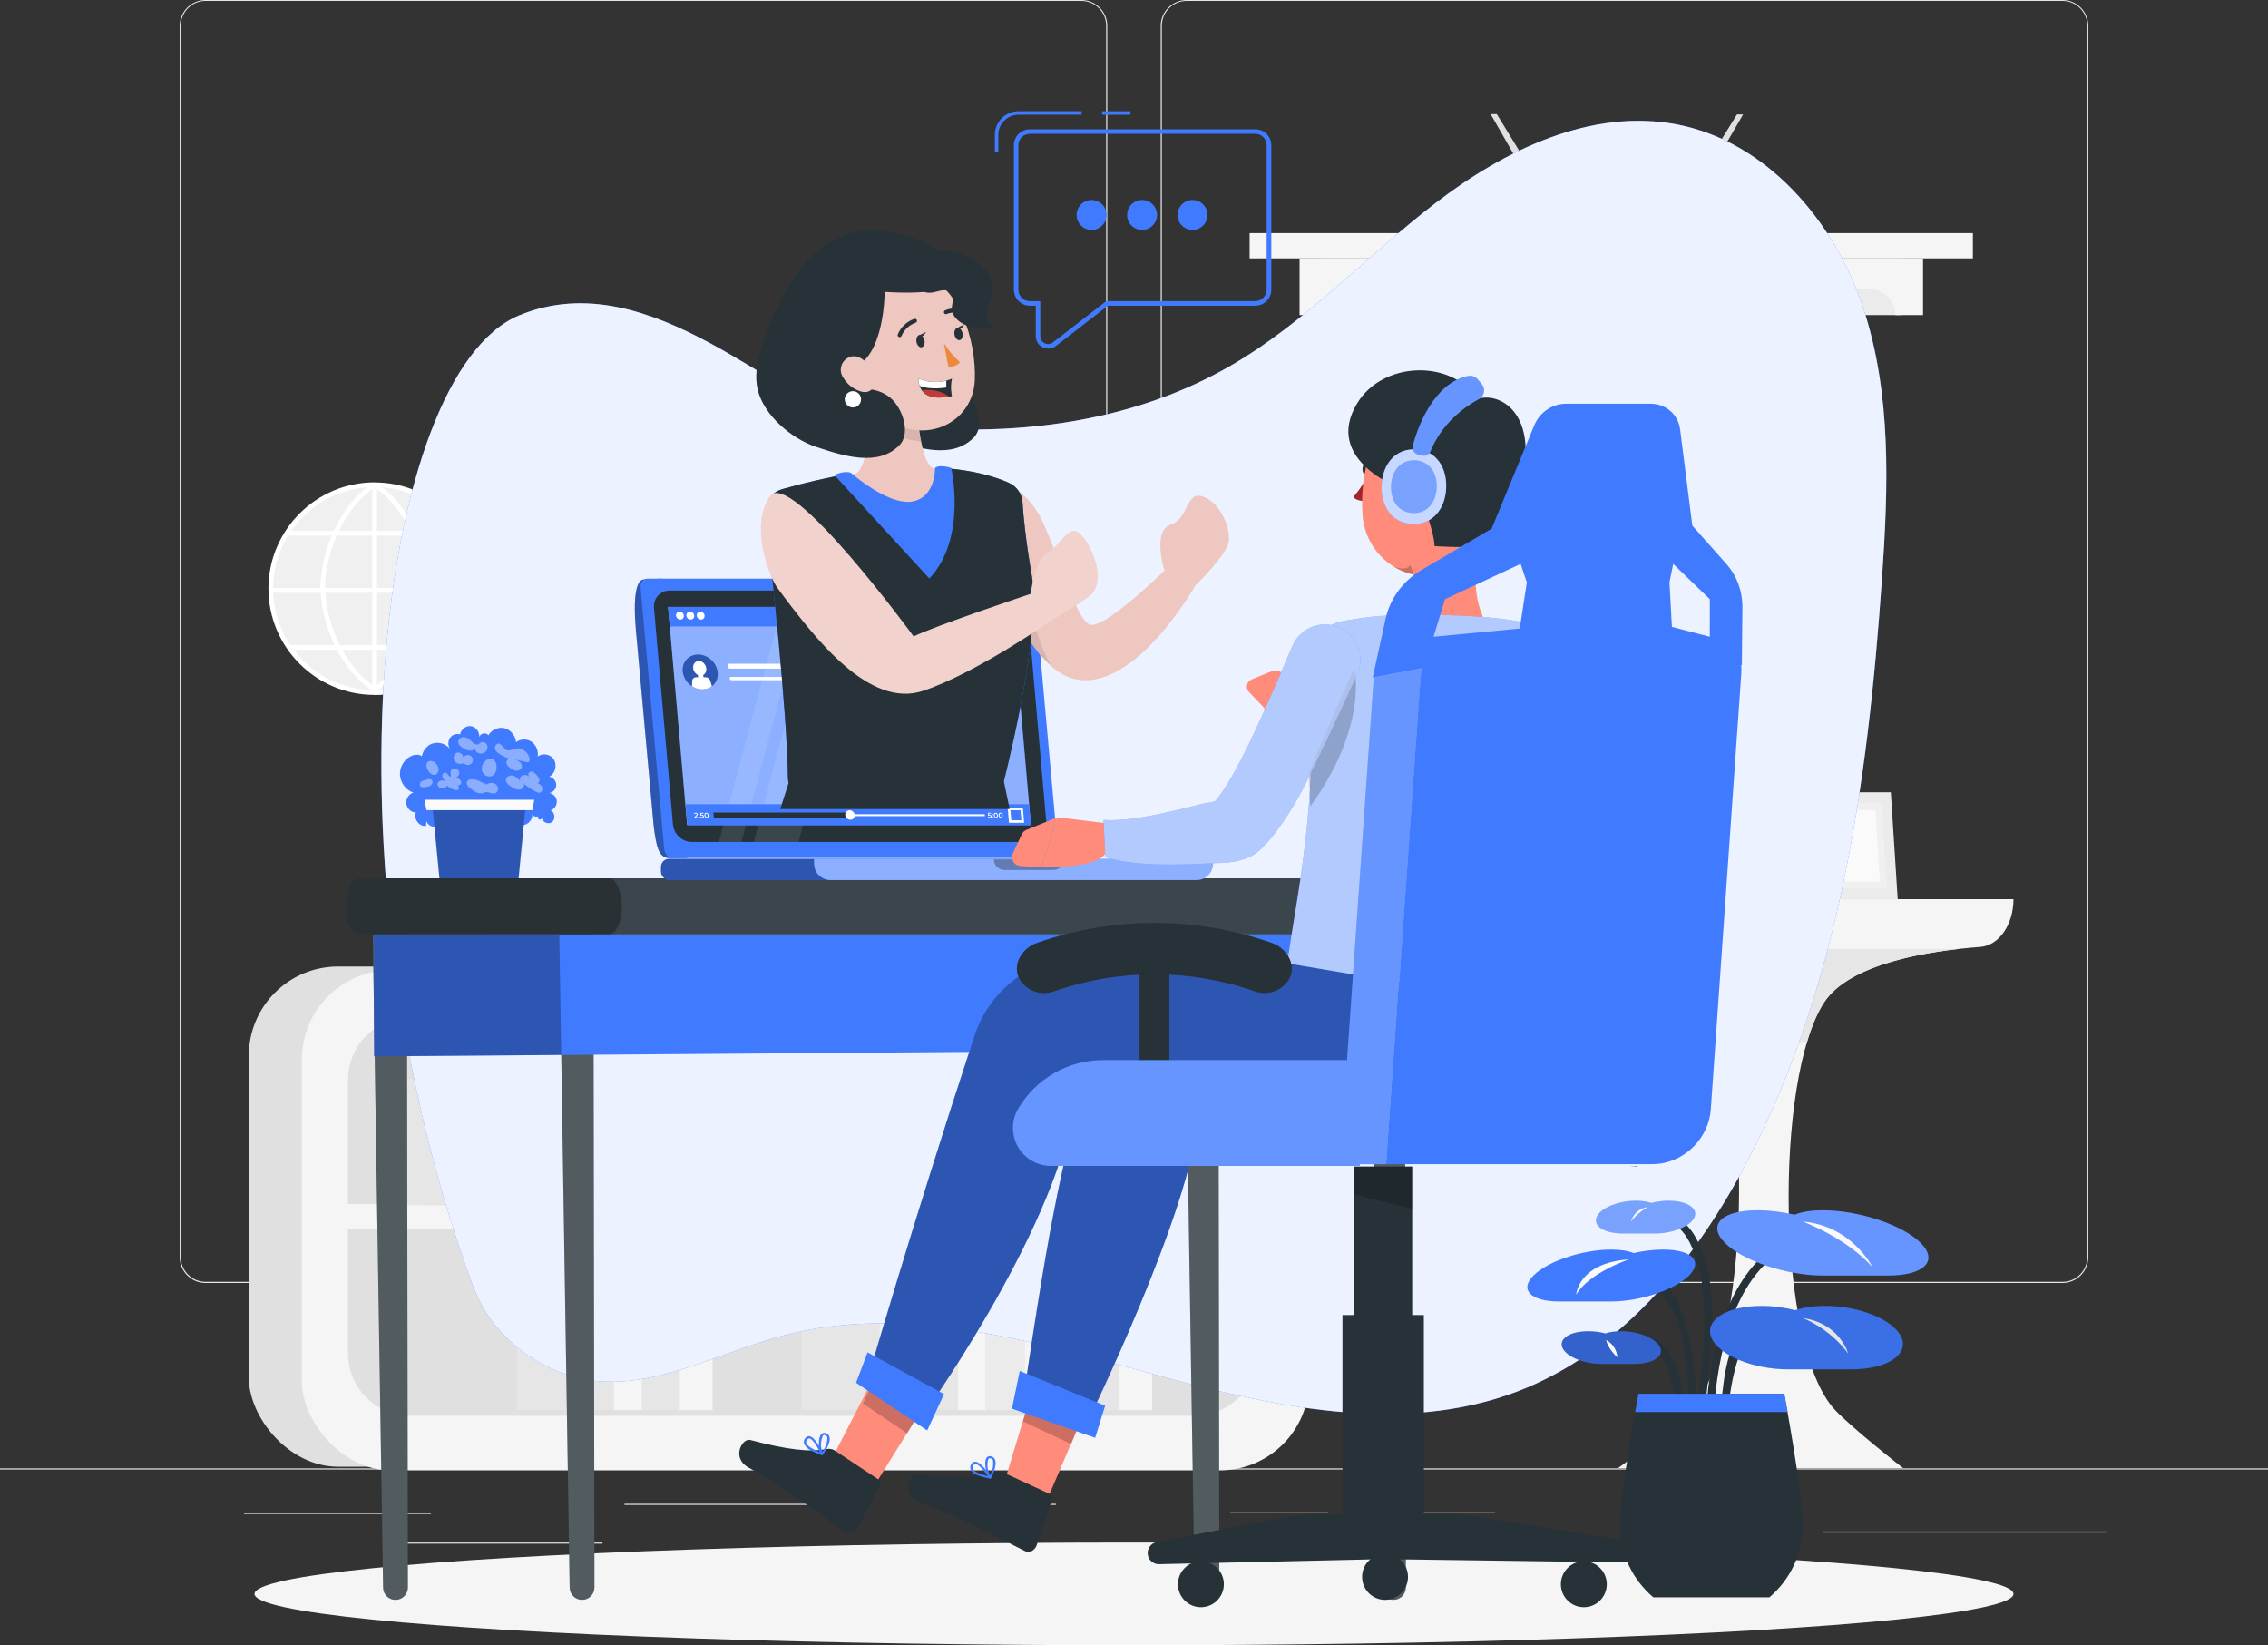 <?xml version="1.0" encoding="UTF-8"?>
<svg xmlns="http://www.w3.org/2000/svg" viewBox="0 0 500 362.66">
  <rect x="0" y="0" width="500" height="362.66" fill="#333333" stroke="none"/>
  <defs>
    <style>
      .cls-1, .cls-2, .cls-3, .cls-4, .cls-5, .cls-6, .cls-7, .cls-8, .cls-9, .cls-10, .cls-11, .cls-12, .cls-13, .cls-14, .cls-15, .cls-16, .cls-17, .cls-18, .cls-19, .cls-20, .cls-21, .cls-22, .cls-23, .cls-24, .cls-25, .cls-26, .cls-27, .cls-28, .cls-29, .cls-30 {
        stroke-width: 0px;
      }

      .cls-1, .cls-2, .cls-8, .cls-12, .cls-18, .cls-19, .cls-22, .cls-23, .cls-28, .cls-30 {
        fill: #fff;
      }

      .cls-1, .cls-4 {
        isolation: isolate;
      }

      .cls-1, .cls-22, .cls-29 {
        opacity: .1;
      }

      .cls-2, .cls-16, .cls-31 {
        opacity: .4;
      }

      .cls-3 {
        fill: #407bff;
      }

      .cls-4, .cls-15, .cls-28 {
        opacity: .2;
      }

      .cls-5 {
        fill: #c13b37;
      }

      .cls-6 {
        fill: #ff8b7b;
      }

      .cls-7 {
        fill: #e6e6e6;
      }

      .cls-8 {
        opacity: .9;
      }

      .cls-10, .cls-32, .cls-30 {
        opacity: .3;
      }

      .cls-11 {
        fill: #e0e0e0;
      }

      .cls-12 {
        opacity: .5;
      }

      .cls-13 {
        fill: #f5f5f5;
      }

      .cls-14 {
        fill: #f0f0f0;
      }

      .cls-16, .cls-21 {
        fill: #263238;
      }

      .cls-17 {
        fill: #a02724;
      }

      .cls-19 {
        opacity: .6;
      }

      .cls-20 {
        fill: #fafafa;
      }

      .cls-23 {
        opacity: .7;
      }

      .cls-24 {
        fill: #ed893e;
      }

      .cls-25 {
        fill: #ebebeb;
      }

      .cls-26 {
        fill: #fab27b;
      }

      .cls-27 {
        fill: #eec8c0;
      }
    </style>
  </defs>
  <g id="Background_Complete" data-name="Background Complete">
    <g>
      <path class="cls-7" d="m238.4,282.8H45.31c-3.15,0-5.7-2.56-5.7-5.71V5.66c.03-3.13,2.57-5.65,5.7-5.66h193.09c3.15,0,5.71,2.56,5.71,5.71h0v271.38c0,3.15-2.56,5.71-5.71,5.71ZM45.31.2c-3.01,0-5.45,2.45-5.45,5.46v271.43c0,3.01,2.44,5.45,5.45,5.46h193.09c3.01,0,5.45-2.45,5.46-5.46V5.66c0-3.01-2.45-5.45-5.46-5.46H45.31Z"/>
      <path class="cls-7" d="m454.7,282.8h-193.1c-3.15,0-5.7-2.56-5.71-5.71V5.66c.03-3.13,2.58-5.65,5.71-5.66h193.1c3.13.01,5.66,2.53,5.69,5.66v271.43c0,3.15-2.54,5.7-5.69,5.71ZM261.6.2c-3.01,0-5.45,2.45-5.46,5.46v271.43c0,3.01,2.45,5.45,5.46,5.46h193.1c3.01,0,5.45-2.45,5.46-5.46V5.66c0-3.01-2.45-5.45-5.46-5.46h-193.1Z"/>
    </g>
    <g>
      <rect class="cls-11" x="53.79" y="333.48" width="41.21" height=".25"/>
      <rect class="cls-11" x="137.67" y="331.48" width="41.33" height=".25"/>
      <rect class="cls-11" x="222.78" y="331.48" width="10" height=".25"/>
      <rect class="cls-11" x="86.58" y="340.02" width="46.25" height=".25"/>
      <rect class="cls-11" x="271.2" y="333.35" width="21.6" height=".25"/>
      <rect class="cls-11" x="301.7" y="333.35" width="27.93" height=".25"/>
      <rect class="cls-11" x="401.89" y="337.58" width="62.44" height=".25"/>
    </g>
    <rect class="cls-11" y="323.67" width="500" height=".25"/>
    <g>
      <path class="cls-14" d="m169.82,230.26h19.44v-11.15c0-5.37-4.35-9.72-9.72-9.72h0c-5.37,0-9.72,4.35-9.72,9.72v11.15Z"/>
      <g>
        <g>
          <circle class="cls-18" cx="179.65" cy="219.62" r="8.2"/>
          <circle class="cls-25" cx="179.77" cy="219.62" r="6.58"/>
        </g>
        <g>
          <path class="cls-20" d="m179,219.77c0,.39.32.71.71.71s.71-.32.71-.71-.32-.71-.71-.71-.71.32-.71.71Z"/>
          <polygon class="cls-20" points="179.79 220.03 182.8 217.2 182.5 216.89 179.78 219.46 174.89 215.14 174.61 215.46 179.79 220.03"/>
        </g>
      </g>
    </g>
    <g>
      <g>
        <g>
          <circle class="cls-14" cx="82.53" cy="129.76" r="22.91" transform="translate(-67.58 96.37) rotate(-45)"/>
          <g>
            <path class="cls-18" d="m82.6,153.18c-12.92,0-23.42-10.51-23.42-23.43s10.51-23.43,23.42-23.43v1.03c-12.35,0-22.39,10.05-22.39,22.39s10.05,22.39,22.39,22.39v1.03Z"/>
            <g>
              <path class="cls-18" d="m82.6,153.18v-1.03c12.35,0,22.39-10.05,22.39-22.39s-10.05-22.39-22.39-22.39v-1.03c12.92,0,23.43,10.51,23.43,23.43s-10.51,23.43-23.43,23.43Z"/>
              <g>
                <path class="cls-18" d="m94.57,129.76h-1.03c0-7.59-3.85-17.75-11.22-22.48l.56-.87c7.68,4.92,11.69,15.47,11.69,23.34Z"/>
                <path class="cls-18" d="m82.88,152.4l-.56-.87c7.36-4.72,11.22-14.88,11.22-22.48h1.03c0,7.87-4.02,18.42-11.69,23.34Z"/>
              </g>
              <g>
                <path class="cls-18" d="m71.66,129.75h-1.03c0-7.87,4.02-18.42,11.69-23.34l.56.87c-7.36,4.73-11.22,14.88-11.22,22.48Z"/>
                <path class="cls-18" d="m82.32,152.4c-7.67-4.93-11.69-15.47-11.69-23.34h1.03c0,7.59,3.85,17.75,11.22,22.48l-.56.87Z"/>
              </g>
              <rect class="cls-18" x="82.08" y="106.84" width="1.03" height="45.82"/>
            </g>
            <g>
              <rect class="cls-18" x="63.21" y="117.03" width="38.78" height="1.03"/>
              <rect class="cls-18" x="59.7" y="129.63" width="45.8" height="1.03"/>
              <rect class="cls-18" x="63.72" y="142.21" width="37.76" height="1.03"/>
            </g>
          </g>
        </g>
        <g>
          <g>
            <rect class="cls-13" x="352.44" y="-25.56" width="5.57" height="159.45" transform="translate(409.38 -301.06) rotate(90)"/>
            <g>
              <g>
                <path class="cls-11" d="m317.99,56.95h-26.67v12.5h13.34c0-3.16,2.56-5.73,5.72-5.73h7.61v-6.77Z"/>
                <path class="cls-13" d="m305.94,56.95h-19.44v12.5h6.11c0-3.16,2.56-5.73,5.72-5.73h7.61v-6.77Z"/>
              </g>
              <g>
                <path class="cls-25" d="m392.45,56.95h26.67v12.5h-13.34c0-3.16-2.56-5.73-5.72-5.73h-7.61v-6.77Z"/>
                <path class="cls-13" d="m404.51,56.95h19.44v12.5h-6.1c0-3.16-2.56-5.73-5.72-5.73h-7.61v-6.77Z"/>
              </g>
            </g>
          </g>
          <g>
            <g>
              <polygon class="cls-11" points="375.48 40.4 384.29 25.22 382.94 25.22 373.53 40.4 375.48 40.4"/>
              <polygon class="cls-11" points="337.33 40.34 328.63 25.16 329.98 25.16 339.29 40.34 337.33 40.34"/>
              <polygon class="cls-11" points="337.68 40.34 338.13 41.36 339.43 41.36 339.02 40.34 337.68 40.34"/>
              <polygon class="cls-11" points="375.16 40.34 374.71 41.36 373.4 41.36 373.82 40.34 375.16 40.34"/>
            </g>
            <g>
              <g>
                <g>
                  <rect class="cls-11" x="335.42" y="47.31" width="5.41" height="3.37"/>
                  <rect class="cls-11" x="372.14" y="47.31" width="5.41" height="3.37"/>
                </g>
                <path class="cls-25" d="m379.44,48.8l-11.76,1.27c-7.46.81-14.98.81-22.44,0l-11.76-1.27v-7.3l9.55-1.24c8.92-1.16,17.95-1.16,26.87,0l9.55,1.24v7.3Z"/>
              </g>
              <g>
                <path class="cls-18" d="m340.31,45.36c0,1.2-.98,2.18-2.18,2.18s-2.18-.98-2.18-2.18.98-2.18,2.18-2.18,2.18.98,2.18,2.18Z"/>
                <circle class="cls-11" cx="338.13" cy="45.38" r="1.3"/>
              </g>
              <g>
                <path class="cls-18" d="m350.46,45.38c0,.38-.31.69-.69.69s-.69-.31-.69-.69.31-.69.69-.69.69.31.69.69Z"/>
                <path class="cls-18" d="m352.92,45.38c0,.38-.31.69-.69.69s-.69-.31-.69-.69.31-.69.69-.69.69.31.69.69Z"/>
                <path class="cls-18" d="m355.37,45.38c0,.38-.31.69-.69.69s-.69-.31-.69-.69.31-.69.69-.69.69.31.69.69Z"/>
                <path class="cls-18" d="m357.83,45.38c0,.38-.31.69-.69.69s-.69-.31-.69-.69.31-.69.69-.69.69.31.69.69Z"/>
                <path class="cls-18" d="m360.28,45.38c0,.38-.31.69-.69.69s-.69-.31-.69-.69.31-.69.69-.69.69.31.69.69Z"/>
                <path class="cls-18" d="m362.74,45.38c0,.38-.31.69-.69.69s-.69-.31-.69-.69.31-.69.69-.69.69.31.69.69Z"/>
                <path class="cls-18" d="m365.19,45.38c0,.38-.31.69-.69.69s-.69-.31-.69-.69.31-.69.69-.69.69.31.69.69Z"/>
              </g>
            </g>
          </g>
        </g>
        <g>
          <path class="cls-13" d="m133.46,73.03v6.04c3.89.31,7.44,1.85,10.25,4.24l4.27-4.27c-3.91-3.47-8.96-5.68-14.52-6.01Z"/>
          <path class="cls-14" d="m130.55,115.09c-8.82-.7-15.85-7.73-16.55-16.55h-6.04c.73,12.15,10.45,21.87,22.59,22.59v-6.04Z"/>
          <path class="cls-11" d="m113.99,95.62c.7-8.82,7.74-15.85,16.55-16.55v-6.04c-12.15.73-21.87,10.45-22.59,22.59h6.04Z"/>
          <path class="cls-11" d="m150.04,81.11l-4.27,4.27c2.68,3.15,4.31,7.24,4.31,11.71,0,9.49-7.32,17.27-16.62,18.01v6.04c12.63-.75,22.64-11.23,22.64-24.05,0-6.13-2.29-11.72-6.06-15.97Z"/>
        </g>
        <g>
          <rect class="cls-11" x="54.85" y="213.04" width="222.05" height="110.25" rx="19.67" ry="19.67" transform="translate(331.75 536.34) rotate(180)"/>
          <rect class="cls-13" x="66.55" y="213.86" width="222.05" height="110.25" rx="19.67" ry="19.67" transform="translate(355.15 537.97) rotate(180)"/>
          <path class="cls-11" d="m76.73,224.25h200.38v27.39c0,7.58-6.16,13.74-13.74,13.74H90.47c-7.58,0-13.74-6.16-13.74-13.74v-27.39h0Z" transform="translate(353.84 489.64) rotate(180)"/>
          <path class="cls-11" d="m90.47,270.95h172.91c7.58,0,13.74,6.16,13.74,13.74v27.39H76.73v-27.39c0-7.58,6.16-13.74,13.74-13.74Z" transform="translate(353.84 583.03) rotate(180)"/>
          <g>
            <rect class="cls-7" x="129.95" y="232.22" width="28.4" height="33.44"/>
            <rect class="cls-13" x="158.35" y="232.22" width="7.27" height="33.44"/>
            <rect class="cls-7" x="122.5" y="227.06" width="21.33" height="38.6"/>
            <rect class="cls-13" x="143.83" y="227.06" width="6.17" height="38.6"/>
            <rect class="cls-25" x="119.56" y="232.22" width="17.99" height="33.44"/>
            <rect class="cls-13" x="137.55" y="232.22" width="4.11" height="33.44"/>
            <rect class="cls-7" x="99.24" y="237.88" width="23.59" height="27.78"/>
            <rect class="cls-13" x="122.83" y="237.88" width="6.04" height="27.78"/>
            <rect class="cls-7" x="93.05" y="233.59" width="17.72" height="32.07"/>
            <rect class="cls-13" x="110.77" y="233.59" width="5.12" height="32.07"/>
            <rect class="cls-7" x="88.34" y="237.88" width="17.22" height="27.78"/>
            <rect class="cls-14" x="105.56" y="237.88" width="3.41" height="27.78"/>
          </g>
          <g>
            <rect class="cls-7" x="218.33" y="277.38" width="28.4" height="33.44"/>
            <rect class="cls-13" x="246.73" y="277.38" width="7.27" height="33.44"/>
            <rect class="cls-7" x="210.88" y="272.22" width="21.33" height="38.6"/>
            <rect class="cls-13" x="232.21" y="272.22" width="6.17" height="38.6"/>
            <rect class="cls-7" x="121.44" y="277.38" width="28.4" height="33.44"/>
            <rect class="cls-13" x="149.84" y="277.38" width="7.27" height="33.44"/>
            <rect class="cls-7" x="113.99" y="272.22" width="21.33" height="38.6"/>
            <rect class="cls-13" x="135.32" y="272.22" width="6.17" height="38.6"/>
            <rect class="cls-25" x="207.94" y="277.38" width="17.99" height="33.44"/>
            <rect class="cls-13" x="225.93" y="277.38" width="4.11" height="33.44"/>
            <rect class="cls-7" x="187.62" y="283.03" width="23.59" height="27.78"/>
            <rect class="cls-13" x="211.21" y="283.03" width="6.04" height="27.78"/>
            <rect class="cls-7" x="181.43" y="278.75" width="17.72" height="32.07"/>
            <rect class="cls-13" x="199.14" y="278.75" width="5.12" height="32.07"/>
            <rect class="cls-7" x="176.71" y="283.03" width="17.22" height="27.78"/>
            <rect class="cls-14" x="193.94" y="283.03" width="3.41" height="27.78"/>
          </g>
        </g>
      </g>
      <g>
        <g>
          <path class="cls-13" d="m443.89,198.2h-111.51c0,5.58,3.22,10.17,7.31,10.42,11.98.74,30.42,3.32,36.26,12.37,10.9,16.86,9.84,76.07-3.21,89.78-4.09,4.3-16.02,12.84-16.02,12.84h62.83s-11.15-8.71-15.02-12.84c-12.98-13.83-13.36-73-2.41-89.78,5.62-8.61,22.9-11.39,34.49-12.27,4.09-.31,7.28-4.93,7.28-10.52Z"/>
          <path class="cls-7" d="m346.2,209.17c11.33,1.24,24.9,4.29,29.76,11.81,1.44,2.23,2.66,5.21,3.69,8.71h18.73c1.05-3.51,2.29-6.49,3.74-8.71,4.88-7.48,18.57-10.56,29.68-11.81h-85.6Z"/>
        </g>
        <g>
          <polygon class="cls-25" points="396.39 198.27 394.87 174.64 416.85 174.64 418.37 198.27 396.39 198.27"/>
          <polygon class="cls-11" points="396.39 198.27 394.87 174.64 393.69 174.64 395.21 198.27 396.39 198.27"/>
          <polygon class="cls-14" points="398.48 195.86 397.27 177.05 414.77 177.05 415.98 195.86 398.48 195.86"/>
          <polygon class="cls-20" points="399.82 194.31 398.81 178.59 413.43 178.59 414.44 194.31 399.82 194.31"/>
        </g>
        <g>
          <g>
            <polygon class="cls-7" points="389.26 198.2 367.18 198.2 369.63 160.01 391.71 160.01 389.26 198.2"/>
            <polygon class="cls-11" points="389.26 198.2 390.32 198.2 392.77 160.01 391.71 160.01 389.26 198.2"/>
            <polygon class="cls-14" points="387.26 194.3 369.68 194.3 371.63 163.9 389.21 163.9 387.26 194.3"/>
            <polygon class="cls-20" points="385.97 191.8 371.29 191.8 372.92 166.41 387.6 166.41 385.97 191.8"/>
          </g>
          <path class="cls-25" d="m378.56,177.83h0c1,1.36,2.61,1.36,3.61,0h0c1-1.36,1-3.57,0-4.93h0c-1-1.36-2.61-1.36-3.61,0h0c-1,1.36-1,3.57,0,4.93Z"/>
          <path class="cls-14" d="m379.64,182.1h0c-.73-1-1.91-1-2.65,0h0c-1.18,1.61-.34,4.35,1.32,4.35h0c1.67,0,2.5-2.75,1.32-4.35Z"/>
        </g>
      </g>
    </g>
  </g>
  <g id="Background_Simple" data-name="Background Simple">
    <g>
      <path class="cls-3" d="m104.44,283.82c3.58,9.68,12.59,17.23,22.58,19.8,15.05,3.86,30.02-5,45.01-9.07,26.64-7.24,54.73.78,81.34,8.1,26.61,7.32,55.47,13.88,81.25,4.02,22.12-8.46,38.36-27.91,49.57-48.77,21.31-39.65,27.59-85.52,30.71-130.42,1.39-20.03,2.16-40.64-4.17-59.7-6.33-19.06-21.21-36.49-40.93-40.33-18.92-3.68-38.06,5.57-53.35,17.32-15.29,11.74-28.55,26.26-45.25,35.9-24.32,14.04-54,16.38-81.74,12.05-17.19-2.68-45.83-35.25-74.99-23.21-31.04,12.82-44.57,121.07-10.06,214.32Z"/>
      <path class="cls-8" d="m104.44,283.82c3.58,9.68,12.59,17.23,22.58,19.8,15.05,3.86,30.02-5,45.01-9.07,26.64-7.24,54.73.78,81.34,8.1,26.61,7.32,55.47,13.88,81.25,4.02,22.12-8.46,38.36-27.91,49.57-48.77,21.31-39.65,27.59-85.52,30.71-130.42,1.39-20.03,2.16-40.64-4.17-59.7-6.33-19.06-21.21-36.49-40.93-40.33-18.92-3.68-38.06,5.57-53.35,17.32-15.29,11.74-28.55,26.26-45.25,35.9-24.32,14.04-54,16.38-81.74,12.05-17.19-2.68-45.83-35.25-74.99-23.21-31.04,12.82-44.57,121.07-10.06,214.32Z"/>
    </g>
  </g>
  <g id="Shadows">
    <g id="Shadow--inject-214">
      <ellipse id="path--inject-214" class="cls-13" cx="250" cy="351.34" rx="193.89" ry="11.32"/>
    </g>
  </g>
  <g id="Plants">
    <g>
      <g>
        <path class="cls-21" d="m391.11,276.94c-10.01,7.71-12.9,24.6-13.4,36.51-.05,1.09-1.74,1.09-1.69,0,.53-12.61,3.4-29.61,14.24-37.97.86-.66,1.71.81.85,1.46h0Z"/>
        <path class="cls-21" d="m367.89,268.3c2.55-.29,4.7,2.31,5.81,4.23,5.76,9.95,3.53,24.97,2.44,35.64-.11,1.07-1.8,1.08-1.69,0,1.06-10.39,2.99-23.93-1.7-33.8-.81-1.7-2.53-4.65-4.85-4.38-1.08.12-1.07-1.57,0-1.69h0Z"/>
        <path class="cls-21" d="m361.69,281.97c10.7-2.64,12.04,21.09,12.35,26.2.07,1.09-1.63,1.08-1.69,0-.43-6.92-.77-16.84-5.78-22.4-1.01-1.12-2.77-2.58-4.43-2.17-1.06.26-1.51-1.37-.45-1.63h0Z"/>
        <path class="cls-21" d="m393.41,293.49c-8.85-6.55-11.73,10.67-12.22,15.63-.11,1.07-1.8,1.08-1.69,0,.56-5.63,1.41-15.83,7.92-18.2,2.23-.81,4.94-.3,6.85,1.11.87.64.02,2.11-.85,1.46h0Z"/>
        <path class="cls-21" d="m358.21,296.59c1.33-1.34,3.37-2.24,5.27-1.92,5.4.91,6.9,9.05,7.71,13.28.21,1.06-1.42,1.52-1.63.45-.71-3.65-4.11-16.72-10.15-10.61-.77.78-1.96-.42-1.2-1.2h0Z"/>
        <path class="cls-21" d="m390.08,352.09h-25.59c-4.49-3.81-7.35-9.48-7.35-15.84,0-7.26,4.08-29.03,4.08-29.03h32.13s4.08,21.77,4.08,29.03c0,6.36-2.86,12.03-7.35,15.84Z"/>
        <path class="cls-3" d="m394.16,301.84c-7.72,0-15.27-3.13-16.87-6.99-1.6-3.86,3.36-6.99,11.08-6.99,2.55,0,5.07.35,7.38.94,1.81-.6,4.05-.94,6.6-.94,7.72,0,15.27,3.13,16.87,6.99,1.6,3.86-3.36,6.99-11.08,6.99h-13.98Z"/>
        <path class="cls-29" d="m394.16,301.84c-7.72,0-15.27-3.13-16.87-6.99-1.6-3.86,3.36-6.99,11.08-6.99,2.55,0,5.07.35,7.38.94,1.81-.6,4.05-.94,6.6-.94,7.72,0,15.27,3.13,16.87,6.99,1.6,3.86-3.36,6.99-11.08,6.99h-13.98Z"/>
        <path class="cls-3" d="m343.79,286.88c-6.31,0-8.87-2.56-5.72-5.72,3.16-3.16,10.83-5.72,17.15-5.72,2.08,0,3.75.28,4.94.77,2.17-.49,4.4-.77,6.49-.77,6.31,0,8.87,2.56,5.72,5.72-3.16,3.16-10.83,5.72-17.15,5.72h-11.43Z"/>
        <path class="cls-3" d="m401.86,281.16c-7.94,0-17.6-3.22-21.57-7.19-3.97-3.97-.75-7.19,7.19-7.19,2.62,0,5.43.36,8.16.97,1.5-.61,3.6-.97,6.22-.97,7.94,0,17.6,3.22,21.57,7.19,3.97,3.97.75,7.19-7.19,7.19h-14.38Z"/>
        <path class="cls-28" d="m401.86,281.16c-7.94,0-17.6-3.22-21.57-7.19-3.97-3.97-.75-7.19,7.19-7.19,2.62,0,5.43.36,8.16.97,1.5-.61,3.6-.97,6.22-.97,7.94,0,17.6,3.22,21.57,7.19,3.97,3.97.75,7.19-7.19,7.19h-14.38Z"/>
        <path class="cls-3" d="m357.7,271.88c-3.97,0-6.52-1.61-5.7-3.6.82-1.99,4.71-3.6,8.68-3.6,1.31,0,2.46.18,3.39.48,1.19-.31,2.48-.48,3.8-.48,3.97,0,6.52,1.61,5.7,3.6-.82,1.99-4.71,3.6-8.68,3.6h-7.19Z"/>
        <path class="cls-30" d="m357.7,271.88c-3.97,0-6.52-1.61-5.7-3.6.82-1.99,4.71-3.6,8.68-3.6,1.31,0,2.46.18,3.39.48,1.19-.31,2.48-.48,3.8-.48,3.97,0,6.52,1.61,5.7,3.6-.82,1.99-4.71,3.6-8.68,3.6h-7.19Z"/>
        <path class="cls-3" d="m353.12,300.64c-3.97,0-7.86-1.61-8.68-3.6-.82-1.99,1.73-3.6,5.7-3.6,1.31,0,2.61.18,3.8.48.93-.31,2.08-.48,3.39-.48,3.97,0,7.86,1.61,8.68,3.6.82,1.99-1.73,3.6-5.7,3.6h-7.19Z"/>
        <path class="cls-15" d="m353.12,300.64c-3.97,0-7.86-1.61-8.68-3.6-.82-1.99,1.73-3.6,5.7-3.6,1.31,0,2.61.18,3.8.48.93-.31,2.08-.48,3.39-.48,3.97,0,7.86,1.61,8.68,3.6.82,1.99-1.73,3.6-5.7,3.6h-7.19Z"/>
        <path class="cls-3" d="m360.49,311.25c.43-2.45.73-4.03.73-4.03h32.13s.3,1.59.73,4.03h-33.59Z"/>
      </g>
      <path class="cls-20" d="m359.09,277.61s-8.82,2.94-11.61,7.79c0,0,.44-7.05,11.61-7.79Z"/>
      <path class="cls-20" d="m363.24,266.08s-2.3,1.28-3.69,3.19c0,0,.7-2.77,3.69-3.19Z"/>
      <path class="cls-20" d="m397.43,269.26s9.55,3.49,15.43,10.11c0,0-4.56-9.19-15.43-10.11Z"/>
      <path class="cls-7" d="m397.43,290.53s5.73,2.06,9.99,7.79c0,0-1.77-6.62-9.99-7.79Z"/>
      <path class="cls-20" d="m354.09,295.38s2.2.96,2.5,3.82c0,0-2.06-1.77-2.5-3.82Z"/>
    </g>
    <g>
      <g>
        <path class="cls-3" d="m107.55,162.27c.67-1.31,2.19-2.07,3.57-1.78,1.38.29,2.52,1.61,2.66,3.09.98-.73,2.38-.77,3.39-.09,1.01.68,1.58,2.03,1.37,3.28,1.1-.89,2.91-.52,3.62.74.71,1.26.16,3.12-1.11,3.72.86.06,1.6.92,1.58,1.83-.02.91-.8,1.73-1.67,1.74.87.02,1.68.79,1.78,1.7.11.92-.5,1.87-1.34,2.11.89.39,1.11,1.85.39,2.52-.72.67-2.06.25-2.32-.73-.14.28-.55.35-.76.12-.21-.23-.13-.67.15-.8-.4.56-1.42.3-1.53-.39.3,1.61-1.62,3.12-2.99,2.36.4.67-.16,1.61-.88,1.82-.72.21-1.48-.09-2.16-.42-.68-.34-1.37-.73-2.12-.71-.66,0-1.27.33-1.9.53-1.99.64-4.3.03-5.78-1.52-1.04,1.39-3.49,1.02-4.12-.63-.16.79-.86,1.42-1.62,1.46-.76.04-1.52-.5-1.76-1.26-.02.35-.03.7-.05,1.06-1.44.34-2.86-1.52-2.24-2.93-1.03.02-2-.87-2.13-1.94-.13-1.08.59-2.19,1.59-2.45-1.69-.47-2.98-2.23-3-4.08-.02-1.85,1.24-3.63,2.92-4.14.66-.2,1.44-.2,1.97.27s.6,1.49,0,1.87c-.51-1.66.25-3.64,1.7-4.47,1.45-.83,3.44-.4,4.47.96-.5-.7-.51-1.76-.02-2.47.49-.71,1.44-1.03,2.23-.75.2-1.14,1.33-2,2.41-1.83,1.08.17,1.94,1.34,1.82,2.49.12-.96,1.62-1.24,2.05-.39.61-.17-.18.14-.18.14Z"/>
        <g class="cls-31">
          <path class="cls-20" d="m107.15,172.97c.44-.31,1-.47,1.53-.37.53.11,1.01.51,1.12,1.04.11.53-.22,1.13-.75,1.26-.64.15-1.28-.37-1.93-.28-.23.03-.45.14-.67.2-.93.25-1.86-.36-2.64-.94-.27-.2-.55-.41-.73-.7-.18-.29-.25-.67-.08-.97.24-.41.8-.47,1.28-.42.94.11,1.86.49,2.6,1.09-.02-.15-.05-.3-.07-.44l.34.52Z"/>
          <path class="cls-20" d="m93.56,172.17c.25-.18.52-.36.82-.43.3-.07.66,0,.85.24.26.33.1.86-.24,1.12-.33.26-.77.34-1.19.4-.43.07-.97.08-1.19-.3-.15-.28-.03-.64.2-.86.23-.22.54-.32.85-.42l-.1.24Z"/>
          <g>
            <path class="cls-20" d="m115.02,165.11c.87.36,1.53,1.16,1.73,2.08.06.28.05.62-.19.77-.17.1-.39.06-.59.01-.83-.2-1.66-.39-2.49-.59.4.15.8.31,1.12.59s.53.72.43,1.14c-.12.48-.65.78-1.15.77-.5,0-.96-.26-1.37-.55-.43-.31-.86-.74-.86-1.27,0-.53.66-1.03,1.07-.69-.95-.26-1.85-.67-2.67-1.22-.3-.2-.59-.42-.77-.72-.19-.3-.25-.7-.08-1.01.85-1.54,1.92.72,2.45.92.99.38,2.11-.77,3.37-.24Z"/>
            <path class="cls-20" d="m118.89,171.7c.09.3.03.67-.22.86-.25.2-.68.13-.79-.16.55.17,1.15.37,1.49.84.35.47.26,1.28-.29,1.47-.34.11-.71-.06-1.03-.23-.9-.49-1.76-1.06-2.57-1.69.25.57-.35,1.22-.97,1.27-.62.05-1.2-.28-1.73-.6-.65-.4-1.4-1-1.23-1.74.15-.65.97-.93,1.61-.74.63.19,1.11.7,1.56,1.19-.35-.51.15-1.26.76-1.34.59-.08,1.19.28,1.56.72-.69-.38-.85-1.37.08-1.48.6-.07,1.62,1.15,1.77,1.65Z"/>
            <path class="cls-20" d="m99.91,169.48c.52-.2,1.18.14,1.32.68.14.54-.26,1.16-.82,1.24.41.03.79.24,1.05.55.14.17.25.4.22.62-.05.33-.41.55-.74.57-.34.01-.66-.13-.97-.27.33.03.69.07.95.28.26.21.38.64.14.88-.2.2-.53.16-.8.09-.61-.17-1.17-.49-1.63-.92-.34.38-.86.66-1.36.57s-.94-.62-.78-1.11c.11-.35.48-.57.84-.61.36-.04.73.06,1.08.17-.36-.25-.74-.54-.87-.96-.13-.42.15-.98.59-.95.49.04.74.71,1.13.95.48-.45-.42-1.38.63-1.78Z"/>
            <path class="cls-20" d="m108.77,167.43c.56.38.75,1.13.71,1.8-.04.74-.38,1.54-1.06,1.84-.9.39-2.02-.35-2.19-1.32-.16-.97.47-1.95,1.34-2.4,0,0,.64-.29,1.2.09Z"/>
            <path class="cls-20" d="m102.49,166.63c-.08.07-.15.13-.23.2.38-.48,1.19-.55,1.64-.13.45.42.46,1.22,0,1.64s-1.25.36-1.64-.12c-.65.3-1.5.18-1.96-.37-.46-.55-.35-1.51.27-1.86.62-.35,1.57.18,1.5.89.09-.1.18-.2.27-.3l.15.05Z"/>
            <path class="cls-20" d="m95.57,167.75c.44.44.91.9,1.07,1.51.16.6-.11,1.37-.71,1.52-.6.15-1.17-.34-1.51-.86-.31-.47-.54-1.05-.37-1.58.18-.53.94-.84,1.32-.44l.2-.16Z"/>
            <path class="cls-20" d="m105.55,164.11c.23-.5.94-.68,1.41-.39.47.29.64.95.44,1.46-.2.51-.73.86-1.28.92-.68.07-1.49-.48-1.33-1.14-.29.39-.82.54-1.3.49-.48-.05-.93-.27-1.35-.51-.57-.33-1.18-.84-1.12-1.49.05-.52.55-.93,1.08-.97.52-.05,1.04.19,1.44.54.31.27.57.6.91.83.34.23.8.36,1.17.16l-.05.1Z"/>
          </g>
        </g>
      </g>
      <g>
        <polygon class="cls-3" points="97.02 195 114.19 195 115.87 177.69 95.34 177.69 97.02 195"/>
        <polygon class="cls-10" points="97.02 195 114.19 195 115.87 177.69 95.34 177.69 97.02 195"/>
        <polygon class="cls-20" points="94.01 178.59 117.37 178.59 117.79 176.29 93.59 176.29 94.01 178.59"/>
      </g>
    </g>
  </g>
  <g id="Desk">
    <g>
      <g>
        <g>
          <path class="cls-21" d="m123.31,205.85h7.52l.22,144.06c0,1.51-1.22,2.74-2.73,2.74h0c-1.49,0-2.71-1.2-2.73-2.69l-2.28-144.1Z"/>
          <path class="cls-28" d="m123.31,205.85h7.52l.22,144.06c0,1.51-1.22,2.74-2.73,2.74h0c-1.49,0-2.71-1.2-2.73-2.69l-2.28-144.1Z"/>
        </g>
        <g>
          <path class="cls-21" d="m82.18,205.85h7.52l.22,144.06c0,1.51-1.22,2.74-2.73,2.74h0c-1.49,0-2.71-1.2-2.73-2.69l-2.28-144.1Z"/>
          <path class="cls-28" d="m82.18,205.85h7.52l.22,144.06c0,1.51-1.22,2.74-2.73,2.74h0c-1.49,0-2.71-1.2-2.73-2.69l-2.28-144.1Z"/>
        </g>
        <g>
          <path class="cls-21" d="m302.19,205.85h7.52l.22,144.06c0,1.51-1.22,2.74-2.73,2.74h0c-1.49,0-2.71-1.2-2.73-2.69l-2.28-144.1Z"/>
          <path class="cls-28" d="m302.19,205.85h7.52l.22,144.06c0,1.51-1.22,2.74-2.73,2.74h0c-1.49,0-2.71-1.2-2.73-2.69l-2.28-144.1Z"/>
        </g>
        <g>
          <path class="cls-21" d="m261.07,205.85h7.52l.22,144.06c0,1.51-1.22,2.74-2.73,2.74h0c-1.49,0-2.71-1.2-2.73-2.69l-2.28-144.1Z"/>
          <path class="cls-28" d="m261.07,205.85h7.52l.22,144.06c0,1.51-1.22,2.74-2.73,2.74h0c-1.49,0-2.71-1.2-2.73-2.69l-2.28-144.1Z"/>
        </g>
        <polygon class="cls-3" points="82.48 232.85 309.01 231.15 309.01 205.85 82.43 205.85 82.48 232.85"/>
        <polygon class="cls-10" points="123.31 206.04 123.73 232.53 82.48 232.85 82.43 205.85 123.31 206.04"/>
      </g>
      <path class="cls-21" d="m317.83,199.78h0c0-3.41-1.27-6.17-2.83-6.18H79.01c-1.56.01-2.83,2.77-2.83,6.18h0c0,3.41,1.27,6.17,2.83,6.18h235.99c1.56-.01,2.83-2.77,2.83-6.18Z"/>
      <path class="cls-22" d="m317.83,199.78h0c0-3.41-1.27-6.17-2.83-6.18H79.01c-1.56.01-2.83,2.77-2.83,6.18h0c0,3.41,1.27,6.17,2.83,6.18h235.99c1.56-.01,2.83-2.77,2.83-6.18Z"/>
      <path class="cls-10" d="m137.09,199.78h0c0-3.41-1.27-6.17-2.83-6.18h-55.24c-1.56.01-2.83,2.77-2.83,6.18h0c0,3.41,1.27,6.17,2.83,6.18h55.24c1.56-.01,2.83-2.77,2.83-6.18Z"/>
    </g>
  </g>
  <g id="Speech_bubble" data-name="Speech bubble">
    <g>
      <g>
        <path class="cls-3" d="m231.08,76.84c-1.51,0-2.73-1.23-2.73-2.73v-6.73h-1.32c-1.94,0-3.51-1.57-3.51-3.51v-31.87c0-1.93,1.58-3.49,3.5-3.49h49.75c1.93,0,3.5,1.57,3.5,3.5v31.86c0,1.94-1.57,3.51-3.51,3.51h-32.5l-11.52,8.91c-.47.36-1.05.55-1.64.55Zm-4.07-47.33c-1.37,0-2.49,1.11-2.5,2.49v31.87c0,1.38,1.13,2.51,2.51,2.51h2.32v7.73c0,.96.78,1.73,1.73,1.73.37,0,.74-.12,1.03-.35l11.79-9.12h32.84c1.38,0,2.51-1.13,2.51-2.51v-31.86c0-1.38-1.12-2.5-2.5-2.5h-49.74Z"/>
        <g>
          <rect class="cls-3" x="242.98" y="24.53" width="6.23" height=".76"/>
          <path class="cls-3" d="m220.08,33.51h-.76v-3.76c0-2.89,2.35-5.23,5.24-5.23h13.89v.76h-13.89c-2.47,0-4.47,2-4.47,4.47v3.76Z"/>
        </g>
      </g>
      <g>
        <circle class="cls-3" cx="240.65" cy="47.38" r="3.3"/>
        <path class="cls-3" d="m255.08,47.38c0,1.82-1.48,3.3-3.3,3.3s-3.3-1.48-3.3-3.3,1.48-3.3,3.3-3.3,3.3,1.48,3.3,3.3Z"/>
        <circle class="cls-3" cx="262.9" cy="47.38" r="3.3"/>
      </g>
    </g>
  </g>
  <g id="Character_1" data-name="Character 1">
    <g>
      <g>
        <g>
          <g>
            <g>
              <path class="cls-3" d="m141.96,127.73l3.97-.18,5.58,61.57h-4.22c-2.11-.2-2.6-2.56-3.18-7.02l-3.9-42.98c-.91-10.19.83-11.39,1.75-11.39Z"/>
              <path class="cls-10" d="m141.96,127.73l3.97-.18,5.58,61.57h-4.22c-2.11-.2-2.6-2.56-3.18-7.02l-3.9-42.98c-.91-10.19.83-11.39,1.75-11.39Z"/>
              <path class="cls-3" d="m148.29,189.12h83.44c.92,0,1.59-.86,1.49-1.93l-5.22-57.71c-.1-1.07-.93-1.93-1.85-1.93h-83.44c-.92,0-1.59.86-1.49,1.93l5.22,57.71c.1,1.07.93,1.93,1.85,1.93Z"/>
            </g>
            <g>
              <polygon class="cls-3" points="151.49 181.83 227.27 181.83 223.07 133.79 147.29 133.79 151.49 181.83"/>
              <path class="cls-21" d="m152.53,185.59h74.68c2.12,0,3.69-1.72,3.5-3.84l-4.18-47.74c-.19-2.12-2.05-3.84-4.17-3.84h-74.68c-2.12,0-3.69,1.72-3.5,3.84l4.18,47.74c.19,2.12,2.05,3.84,4.17,3.84Z"/>
              <g>
                <polygon class="cls-3" points="151.49 181.83 227.27 181.83 223.07 133.79 147.29 133.79 151.49 181.83"/>
                <polygon class="cls-2" points="151.49 181.83 227.27 181.83 223.07 133.79 147.29 133.79 151.49 181.83"/>
              </g>
              <g>
                <polygon class="cls-1" points="173.29 130.2 158.49 185.57 163.47 185.57 178.11 130.2 173.29 130.2"/>
                <polygon class="cls-1" points="180.98 130.2 166.18 185.57 176.05 185.57 190.69 130.2 180.98 130.2"/>
              </g>
            </g>
          </g>
          <g>
            <g>
              <path class="cls-3" d="m158.21,148.12c.26,2.12-1.25,3.84-3.37,3.84s-4.05-1.72-4.31-3.84c-.26-2.12,1.25-3.84,3.37-3.84s4.05,1.72,4.31,3.84Z"/>
              <path class="cls-10" d="m158.21,148.12c.26,2.12-1.25,3.84-3.37,3.84s-4.05-1.72-4.31-3.84c-.26-2.12,1.25-3.84,3.37-3.84s4.05,1.72,4.31,3.84Z"/>
              <path class="cls-18" d="m154.84,151.96c.82,0,1.54-.26,2.11-.69l-.36-1.2c-.14-.46-.57-.79-1.04-.79h-.46l-.06-.5c.47-.25.75-.81.67-1.47-.11-.89-.84-1.61-1.64-1.61s-1.35.72-1.24,1.61c.08.66.5,1.22,1.03,1.47l.06.5h-.46c-.46,0-.82.33-.84.79l-.06,1.2c.68.43,1.46.69,2.28.69Z"/>
            </g>
            <path class="cls-18" d="m160.95,147.39h15.1c.69,0,.56-1.08-.13-1.08h-15.1c-.69,0-.56,1.08.13,1.08h0Z"/>
            <g>
              <path class="cls-18" d="m161.26,149.93h19.9c.46,0,.38-.72-.09-.72h-19.9c-.46,0-.38.72.09.72h0Z"/>
              <path class="cls-21" d="m184.9,149.57c.06.47-.28.85-.74.85s-.89-.38-.95-.85c-.06-.47.28-.85.74-.85s.89.38.95.85Z"/>
              <path class="cls-12" d="m184.9,149.57c.06.47-.28.85-.74.85s-.89-.38-.95-.85c-.06-.47.28-.85.74-.85s.89.38.95.85Z"/>
            </g>
          </g>
          <g>
            <polygon class="cls-3" points="147.29 133.79 147.66 138.09 223.44 138.09 223.07 133.79 147.29 133.79"/>
            <g>
              <path class="cls-18" d="m150.77,135.7c.04.48-.31.87-.79.87s-.9-.39-.94-.87c-.04-.48.31-.87.79-.87s.9.39.94.87Z"/>
              <path class="cls-18" d="m153.05,135.7c.04.48-.31.87-.79.87s-.9-.39-.94-.87c-.04-.48.31-.87.79-.87s.9.39.94.87Z"/>
              <path class="cls-18" d="m155.34,135.7c.04.48-.31.87-.79.87s-.9-.39-.94-.87c-.04-.48.31-.87.79-.87s.9.39.94.87Z"/>
            </g>
          </g>
        </g>
        <g>
          <rect class="cls-3" x="145.72" y="189.29" width="88.68" height="4.7" rx="1.81" ry="1.81"/>
          <rect class="cls-10" x="145.72" y="189.29" width="88.68" height="4.7" rx="1.81" ry="1.81"/>
          <g>
            <path class="cls-3" d="m179.47,189.29h87.95v1.07c0,2-1.62,3.62-3.62,3.62h-80.7c-2,0-3.62-1.62-3.62-3.62v-1.07h0Z"/>
            <g>
              <path class="cls-2" d="m179.47,189.29h87.95v1.07c0,2-1.62,3.62-3.62,3.62h-80.7c-2,0-3.62-1.62-3.62-3.62v-1.07h0Z"/>
              <path class="cls-10" d="m219.1,189.42c0,1.3,1.05,2.35,2.35,2.35h10.76c1.3,0,2.35-1.05,2.35-2.35h-15.45Z"/>
            </g>
          </g>
        </g>
      </g>
      <g>
        <g>
          <polygon class="cls-3" points="227.27 181.94 151.55 181.94 151.14 177.26 226.86 177.26 227.27 181.94"/>
          <polygon class="cls-18" points="217.12 179.89 164.52 179.89 164.49 179.48 217.09 179.48 217.12 179.89"/>
          <g>
            <path class="cls-18" d="m218.61,179.92c.02.19-.11.36-.41.36-.16,0-.32-.05-.43-.13l.07-.16c.09.07.21.11.34.11.15,0,.23-.06.22-.17,0-.11-.08-.17-.31-.17h-.27v-.6h.65v.17s-.46,0-.46,0v.26s.1,0,.1,0c.33,0,.47.14.49.34Z"/>
            <path class="cls-18" d="m218.68,179.54c0-.08.05-.13.12-.13s.13.05.14.13c0,.08-.05.13-.12.13s-.13-.06-.14-.13Zm.05.6c0-.08.05-.13.12-.13s.13.05.14.13c0,.08-.05.13-.12.13s-.13-.06-.14-.13Z"/>
            <path class="cls-18" d="m219.09,179.71c-.03-.36.15-.57.41-.57s.48.21.51.57c.03.36-.15.57-.41.57s-.48-.21-.51-.57Zm.72,0c-.02-.27-.14-.39-.29-.39s-.24.12-.22.39c.02.27.14.39.29.39s.24-.12.22-.39Z"/>
            <path class="cls-18" d="m220.15,179.71c-.03-.36.15-.57.41-.57s.48.21.51.57c.03.36-.15.57-.41.57s-.48-.21-.51-.57Zm.72,0c-.02-.27-.14-.39-.29-.39s-.24.12-.22.39c.02.27.14.39.29.39s.24-.12.22-.39Z"/>
          </g>
          <g>
            <path class="cls-18" d="m153.9,180.09l.02.17h-.82v-.14s.39-.42.39-.42c.1-.1.11-.17.11-.23,0-.1-.08-.16-.22-.16-.11,0-.19.04-.25.12l-.15-.11c.08-.12.22-.18.4-.18.24,0,.41.12.42.32,0,.11-.01.21-.15.35l-.27.28h.52Z"/>
            <path class="cls-18" d="m153.97,179.54c0-.08.05-.13.12-.13s.13.05.14.13c0,.08-.05.13-.12.13s-.13-.06-.14-.13Zm.05.6c0-.08.05-.13.12-.13s.13.05.14.13c0,.08-.05.13-.12.13s-.13-.06-.14-.13Z"/>
            <path class="cls-18" d="m155.2,179.92c.02.19-.11.36-.41.36-.16,0-.32-.05-.43-.13l.07-.16c.09.07.21.11.34.11.15,0,.23-.06.22-.17,0-.11-.08-.17-.31-.17h-.27v-.6h.65v.17s-.46,0-.46,0v.26s.1,0,.1,0c.33,0,.47.14.49.34Z"/>
            <path class="cls-18" d="m155.3,179.71c-.03-.36.15-.57.41-.57s.48.21.51.57c.03.36-.15.57-.41.57s-.48-.21-.51-.57Zm.72,0c-.02-.27-.14-.39-.29-.39s-.24.12-.22.39c.02.27.14.39.29.39s.24-.12.22-.39Z"/>
          </g>
          <path class="cls-18" d="m225.78,181.36h-3.34l-.29-3.34h3.34l.29,3.34Zm-2.83-.55h2.23l-.2-2.23h-2.23l.2,2.23Z"/>
          <polygon class="cls-21" points="187.35 179.11 157.28 179.11 157.38 180.26 187.45 180.26 187.35 179.11"/>
          <path class="cls-21" d="m188.45,179.65c.05.58-.38,1.06-.96,1.06s-1.1-.47-1.15-1.06c-.05-.58.38-1.06.96-1.06s1.1.47,1.15,1.06Z"/>
        </g>
        <path class="cls-18" d="m188.45,179.65c.05.58-.38,1.06-.96,1.06s-1.1-.47-1.15-1.06c-.05-.58.38-1.06.96-1.06s1.1.47,1.15,1.06Z"/>
      </g>
    </g>
    <g>
      <g>
        <g>
          <path class="cls-27" d="m217.36,105.12s8.3.89,12.4,9.67c4.1,8.78,7.37,21.53,10.44,22.86,3.07,1.33,16.5-11.89,16.5-11.89,0,0-2.73-8.75,1.37-10.11,4.1-1.37,3.28-7.49,7.11-6.21,3.83,1.29,6.01,6.75,5.74,9.76-.27,3.01-7.38,9.84-7.38,9.84,0,0-12.85,22.87-25.97,20.77-13.12-2.09-20.21-32.74-20.21-32.74,0,0-3.69-12.44,0-11.96Z"/>
          <path class="cls-29" d="m221,128.34c2.88,7.76,5.25,13.37,10.72,18.34-5.93-9.51-5.28-26.54-5.28-26.54l-5.44,8.19Z"/>
        </g>
        <path class="cls-3" d="m172.41,107.83c5.19-1.47,9.92-2.54,14.25-3.3l.16.14.25.24,2.11,1.61,5.73,3.46,4.71.74,4.56-1.11,2.92-4.06.53-2.33v-.07c7.34.49,12.16,2.08,14.88,3.33,1.69.78,2.81,2.44,2.92,4.3.16,2.77.64,7.86,2.04,16.1,1.9,11.22-3.92,36.33-6.17,45.38-.51,2.05-2.23,3.55-4.32,3.83-17.91,2.36-32.01,1.17-38.85.25-2.51-.34-4.4-2.45-4.43-4.98-.16-14.38-3.67-46.47-4.99-58.02-.28-2.48,1.28-4.8,3.68-5.49Z"/>
        <path class="cls-21" d="m172.41,107.83c5.19-1.47,9.92-2.54,14.25-3.3l.16.14.25.24,2.11,1.61,5.73,3.46,4.71.74,4.56-1.11,2.92-4.06.53-2.33v-.07c7.34.49,12.16,2.08,14.88,3.33,1.69.78,2.81,2.44,2.92,4.3.16,2.77.64,7.86,2.04,16.1,1.9,11.22-3.92,36.33-6.17,45.38-.51,2.05-2.23,3.55-4.32,3.83-17.91,2.36-32.01,1.17-38.85.25-2.51-.34-4.4-2.45-4.43-4.98-.16-14.38-3.67-46.47-4.99-58.02-.28-2.48,1.28-4.8,3.68-5.49Z"/>
        <path class="cls-21" d="m187.08,67.27c-1.87,5.43-4.98,11.36-3.64,16.95,1.33,5.59,7.39,10.77,12.85,12.59,6.34,2.11,13.71,4.39,18.39-.37,2.32-2.35.99-7.09-1.16-9.6-2.15-2.51-5.95-3.44-9.01-2.21.52-2.68.05-5.9-.53-8.56-.8-3.61-2.73-7.1-5.87-9.05-3.14-1.95-9.82-3.22-11.02.27Z"/>
        <path class="cls-27" d="m189.08,104.13c3.71-3.9,2.22-21.4,2.22-21.4l10.85,7.38s.65,10.83,3.24,12.92c.61.49,1.5.08,2.23.12l-.66,2.75-2.02,3.42-2.79,1.98h-4.11l-3.69-1.05-4.22-2.94-3.43-2.77c.79-.14,1.83.16,2.37-.4Z"/>
        <path class="cls-29" d="m203.11,97.35c-7.14-.81-10.42-4.52-11.91-7.45l.3-2.92,10.85,7.38.75,3Z"/>
        <path class="cls-27" d="m187.05,75.74c2.29,9.02,3.07,12.87,8.56,16.67,8.26,5.73,18.83.93,19.29-8.57.39-8.57-3.43-21.91-13.04-23.79-6.86-1.41-13.57,3-14.98,9.86-.4,1.93-.34,3.93.17,5.83Z"/>
        <path class="cls-21" d="m202.04,75.37c.15.74.66,1.27,1.14,1.18.48-.09.77-.78.63-1.52-.13-.74-.66-1.27-1.14-1.18-.48.09-.73.8-.63,1.52Z"/>
        <path class="cls-21" d="m210.43,73.79c.15.75.66,1.27,1.14,1.18.48-.09.77-.78.63-1.52-.13-.74-.66-1.27-1.14-1.17-.48.1-.77.76-.63,1.5Z"/>
        <path class="cls-21" d="m210.85,72.37l1.68-.85s-.65,1.57-1.68.85Z"/>
        <path class="cls-24" d="m208.09,75.63c.99,1.57,2.18,2.99,3.56,4.24-.67.69-1.6,1.05-2.56,1l-1-5.24Z"/>
        <path class="cls-21" d="m198.35,74.32c.19,0,.36-.13.42-.32.58-1.34,1.7-2.38,3.08-2.86.23-.08.36-.33.28-.57-.08-.23-.32-.35-.55-.28,0,0-.01,0-.02,0-1.66.57-2.99,1.83-3.65,3.46-.07.23.07.47.3.54h0s.09.02.14.02Z"/>
        <path class="cls-21" d="m212.21,69.45c.16,0,.31-.1.39-.24.11-.22.04-.48-.18-.6-1.25-.74-2.78-.81-4.09-.18-.21.1-.3.36-.19.57,0,.01.01.02.02.03.11.21.38.29.59.18,0,0,0,0,0,0h0c1.04-.45,2.23-.38,3.2.19.08.05.17.07.26.06Z"/>
        <path class="cls-21" d="m202.46,74.01l1.68-.85s-.65,1.52-1.68.85Z"/>
        <path class="cls-21" d="m215.76,58.05c2.43,1.83,3.62,4.85,2.88,7.5-.35,1.25-1.08,2.41-1.13,3.71-.05,1.29.96,2.81,2.44,2.8-2.05.23-4.17.45-6.17-.09s-3.87-2.05-3.94-3.86c-.03-.67.19-1.33.23-2,.04-.67-.15-1.43-.77-1.84-1.11-.73-2.58.05-3.92.23-2.45.32-4.87-1.95-4.57-4.1.3-2.15,6.22-8.92,14.95-2.35Z"/>
        <path class="cls-21" d="m206.68,54.95c3.27,1.81,12.07,10.88-11.65,9.39,0,0,.05,14.83-7.41,16.84l-19.51-3.22s7.76-40.03,38.57-23.01Z"/>
        <path class="cls-21" d="m170.69,68.96c-1.87,5.43-4.98,11.36-3.64,16.95,1.33,5.59,7.39,10.77,12.85,12.59,6.34,2.11,13.71,4.39,18.39-.37,2.32-2.35.99-7.09-1.16-9.6s-5.95-3.44-9.01-2.21c.52-2.68.05-5.9-.53-8.56-.8-3.61-2.73-7.1-5.87-9.05-3.14-1.95-9.82-3.22-11.02.27Z"/>
        <path class="cls-27" d="m185.9,83.23c.88,1.52,2.33,2.64,4.03,3.1,2.27.58,3.36-1.46,2.7-3.59-.62-1.91-2.53-4.52-4.79-4.19-1.63.29-2.73,1.84-2.44,3.48.08.43.25.85.5,1.21Z"/>
        <g>
          <path class="cls-21" d="m209.87,83.45s-3.15,1.71-7.39,0c0,0-.3,4.55,5.09,4.17.58-.04,2.3-.29,2.3-.29,0,0-.45-1.86,0-3.88Z"/>
          <path class="cls-18" d="m202.72,85.02c-.28-.84-.24-1.56-.24-1.56,2.63,1.06,4.83.8,6.14.46v1.49s-3.57.63-5.89-.38Z"/>
          <path class="cls-5" d="m203.23,86.02c.38-.05.78-.08,1.19-.08,1.95,0,3.68.58,4.82,1.48-.55.08-1.31.18-1.66.2-2.41.17-3.68-.65-4.35-1.6Z"/>
        </g>
        <path class="cls-3" d="m209.7,103.14s-2.54-.86-3.56,0c0,0,.18,6.59-5.13,7.42-5.32.83-13.49-6.38-13.49-6.38,0,0-1.53-.51-3.56.55l20.92,22.79c8.39-8.82,4.83-24.39,4.83-24.39Z"/>
        <g>
          <path class="cls-27" d="m171.41,129.61c-2.03-2.74-6.13-14.08-1.63-20.24,4.5-6.16,31.64,30.92,31.64,30.92,4.58-2.27,25.84-9.4,25.84-9.4,0,0,.71-7.42,3.84-9.23,3.13-1.81,4.57-6.57,7.24-3.75,2.67,2.82,5.78,10.64,1.68,13.6-4.1,2.96-8.21,5.23-8.21,5.23,0,0-16.37,11.53-28.26,15.52-11.89,3.99-23.73-11.3-32.13-22.64Z"/>
          <path class="cls-22" d="m171.41,129.61c-2.03-2.74-6.13-14.08-1.63-20.24,4.5-6.16,31.64,30.92,31.64,30.92,4.58-2.27,25.84-9.4,25.84-9.4,0,0,.71-7.42,3.84-9.23,3.13-1.81,4.57-6.57,7.24-3.75,2.67,2.82,5.78,10.64,1.68,13.6-4.1,2.96-8.21,5.23-8.21,5.23,0,0-16.37,11.53-28.26,15.52-11.89,3.99-23.73-11.3-32.13-22.64Z"/>
        </g>
        <path class="cls-22" d="m171.41,129.61c-2.03-2.74-6.13-14.08-1.63-20.24,4.5-6.16,31.64,30.92,31.64,30.92,4.58-2.27,25.84-9.4,25.84-9.4,0,0,.71-7.42,3.84-9.23,3.13-1.81,4.57-6.57,7.24-3.75,2.67,2.82,5.78,10.64,1.68,13.6-4.1,2.96-8.21,5.23-8.21,5.23,0,0-16.37,11.53-28.26,15.52-11.89,3.99-23.73-11.3-32.13-22.64Z"/>
        <path class="cls-21" d="m222.59,178.34l-1.28-6.1s-33.26,3.45-47.44.29l-1.86,5.81h50.58Z"/>
      </g>
      <path class="cls-18" d="m189.83,88.02c0,1-.81,1.8-1.8,1.8s-1.8-.81-1.8-1.8.81-1.8,1.8-1.8,1.8.81,1.8,1.8Z"/>
    </g>
  </g>
  <g id="Character_2" data-name="Character 2">
    <g>
      <g>
        <g>
          <g id="Character">
            <g>
              <path class="cls-17" d="m302.22,103.55c-1.02,2.17-2.32,4.2-3.88,6.03,1.19,1.23,3.4.77,3.4.77l.48-6.8Z"/>
              <path class="cls-6" d="m327.34,114.87l-6.65,4.95-9.08,6.74c.48,1.04.76,2.16.83,3.3.28,2.53.57,4.39-5.05,5.86-1.22.27-2.17,1.23-2.43,2.45-.24,1.49.64,3.3,5.81,4.26,5,.82,10.13.02,14.65-2.28,2.21-1.06,2.23-2.38,1.34-4.62-2.67-6.37-1.22-14.42.58-20.67Z"/>
              <path class="cls-21" d="m300.46,102.85c-.2.78-.03,1.5.38,1.6.41.1.9-.45,1.09-1.24.2-.78.03-1.5-.38-1.6-.41-.1-.9.45-1.09,1.24Z"/>
              <path class="cls-21" d="m306.36,101.67c-.17,0-.34-.09-.43-.25-.81-1.42-2.39-2.36-4.03-2.4-.28,0-.49-.24-.49-.51,0-.27.23-.49.5-.49h.01c1.98.04,3.89,1.18,4.87,2.9.14.24.05.55-.19.68-.08.04-.16.07-.25.07Z"/>
              <path class="cls-6" d="m300.41,113.91c.47,4.76,3.18,8.71,6.83,10.97,1.3.81,2.71,1.4,4.19,1.73,3.42.76,7.14.15,10.43-2.33,5.79-4.38,6.46-10.31,8.47-20.27.42-2.02.4-4.1-.06-6.1-1.77-7.6-9.35-12.32-16.95-10.57-10.37,2.47-13.8,17.2-12.9,26.57Z"/>
              <path class="cls-15" d="m307.24,124.88c1.3.81,2.71,1.4,4.19,1.73l.18-.04-.64-2.02s-.85,1.48-3.74.33Z"/>
              <path class="cls-21" d="m333.23,111.16c-1.68,3.44-3.76,6.88-6.93,9.01-1.17.79-10.05.21-10.05.21.08-3.02-3.73-13.4-5.57-16.89-.57,1.43.24,3.39-.49,4.71-.98-.19-18.79-6.59-10.94-19.38,5.53-9.03,20.4-9.82,26.56-.91,2.61-.82,5.55.25,7.43,2.22,1.89,1.98,2.78,4.72,3.03,7.43.43,4.69-.98,9.38-3.04,13.61Z"/>
            </g>
          </g>
          <path class="cls-6" d="m316.77,106.05c-.19,2.28-1.21,4.41-2.86,5.98-2.15,2-4.82-.13-5.16-3-.3-2.57.95-6.33,3.56-7.23,2.61-.9,4.68,1.42,4.46,4.24Z"/>
        </g>
        <g>
          <g>
            <polygon class="cls-6" points="230.76 330.8 221.55 326.28 228.36 303.84 239.58 310.1 230.76 330.8"/>
            <polygon class="cls-4" points="242 303.94 230.19 297.13 225.51 313.3 236.17 318.32 242 303.94"/>
          </g>
          <g>
            <path class="cls-21" d="m221,324.49l10.55,4.87c.38.15.56.63.41,1.09l-3.45,10.26c-.44,1.09-1.52,1.64-2.44,1.24-3.64-1.77-5.31-2.83-9.94-4.97-2.86-1.32-9.37-4.42-13.43-5.89-4.06-1.47-2.38-6.24-.52-6.05,8.37.89,13.29.69,16.93-.58.64-.23,1.3-.21,1.9.05Z"/>
            <g>
              <path class="cls-3" d="m215.57,325.19c.84.33,1.72.57,2.61.71.09.02.18-.02.23-.1.06-.07.09-.16.06-.25-.21-.34-2.13-3.3-3.47-3.35-.31-.02-.61.13-.78.4-.31.37-.4.88-.24,1.34.36.59.92,1.04,1.58,1.25Zm2.21.16c-1.83-.44-3.07-.96-3.32-1.6-.09-.3-.01-.62.2-.84.08-.13.22-.22.37-.22.71.02,1.94,1.49,2.74,2.65Z"/>
              <path class="cls-3" d="m218.19,325.91s.07.02.11.03c.08-.01.16-.06.2-.13.03-.12,1.43-2.75.86-4.07-.13-.35-.44-.62-.8-.71-.39-.16-.84-.02-1.08.32-.66.94-.08,3.52.62,4.48.02.04.06.07.11.08Zm.34-4.39c.18.08.32.22.39.4.14,1.13-.1,2.28-.66,3.27-.58-1.09-.72-2.37-.39-3.56.03-.13.21-.24.55-.15l.12.04Z"/>
            </g>
          </g>
          <g>
            <g>
              <g>
                <path class="cls-3" d="m300.92,214.81s-54.28-9.34-61.11,20.35c-5.28,20.79-7.83,29.25-14.53,75.35l14.33,3.24s23.1-47.22,24.45-67.3c16.2,2.73,53.06,10.42,60.92-3.3,3.93-6.97,6.56-14.6,7.75-22.52l-31.8-5.83Z"/>
                <g class="cls-32">
                  <path class="cls-9" d="m300.92,214.81s-54.28-9.34-61.11,20.35c-5.28,20.79-7.83,29.25-14.53,75.35l14.33,3.24s23.1-47.22,24.45-67.3c16.2,2.73,53.06,10.42,60.92-3.3,3.93-6.97,6.56-14.6,7.75-22.52l-31.8-5.83Z"/>
                </g>
              </g>
              <polygon class="cls-3" points="241.44 316.93 223.09 310.51 224.81 302.2 243.64 309.85 241.44 316.93"/>
            </g>
            <g>
              <polygon class="cls-6" points="192.77 327.48 183.09 322.11 192.71 303.51 204.64 308.37 192.77 327.48"/>
              <polygon class="cls-4" points="207.97 302.65 197.34 294.11 190.25 309.38 200.02 315.97 207.97 302.65"/>
            </g>
            <g>
              <path class="cls-21" d="m184.08,319.76l9.69,6.42c.35.21.45.71.24,1.13l-4.98,9.61c-.6,1.01-1.76,1.39-2.6.85-3.33-2.3-4.81-3.6-9.07-6.43-2.62-1.74-8.58-5.79-12.37-7.87-3.79-2.08-1.4-6.53.41-6.06,8.13,2.15,13.03,2.71,16.82,2,.66-.13,1.32-.01,1.87.34Z"/>
              <g>
                <path class="cls-3" d="m178.61,319.62c.78.45,1.61.82,2.47,1.11.09.03.18,0,.24-.06.07-.06.11-.15.1-.24-.15-.37-1.6-3.59-2.92-3.84-.31-.07-.62.04-.83.27-.37.32-.53.81-.44,1.28.26.64.75,1.17,1.37,1.47Zm2.16.49c-1.74-.72-2.89-1.42-3.04-2.08-.04-.31.08-.61.33-.8.1-.12.25-.18.4-.16.7.12,1.69,1.76,2.31,3.04Z"/>
                <path class="cls-3" d="m181.09,320.73s.06.03.1.04c.08,0,.16-.04.22-.1.05-.11,1.83-2.5,1.47-3.89-.08-.37-.34-.68-.69-.82-.36-.21-.83-.15-1.12.16-.8.83-.62,3.46-.07,4.52.02.04.05.08.09.1Zm1-4.29c.17.1.28.27.33.46-.04,1.14-.44,2.24-1.15,3.13-.41-1.17-.35-2.45.16-3.58.05-.13.25-.21.57-.06l.11.06Z"/>
              </g>
            </g>
            <g>
              <g>
                <path class="cls-3" d="m283.81,211.92c-.38-.06-59.51-16.06-69.31,17.44-13.44,40.78-23.42,75.38-23.42,75.38l11.6,8.41s29.58-40.94,33.98-69.01c18.48-2.08,62.64,14.11,70.49.41,6.43-11.2,6.74-27.55,6.74-27.55l-30.09-5.08Z"/>
                <path class="cls-10" d="m283.81,211.92c-.38-.06-59.51-16.06-69.31,17.44-13.44,40.78-23.42,75.38-23.42,75.38l11.6,8.41s29.58-40.94,33.98-69.01c18.48-2.08,62.64,14.11,70.49.41,6.43-11.2,6.74-27.55,6.74-27.55l-30.09-5.08Z"/>
              </g>
              <polygon class="cls-3" points="204.41 315.31 188.73 304.8 191.26 298.09 208.12 307.29 204.41 315.31"/>
            </g>
            <g>
              <path class="cls-3" d="m338.8,143.51c-1.04,4.02-2.21,7.95-3.52,11.9-1.31,3.95-2.81,7.88-4.57,11.82-1.79,4.11-4,8.03-6.61,11.68-1.54,2.14-3.37,4.05-5.45,5.66-1.28.98-2.7,1.78-4.2,2.38-.86.33-1.76.57-2.67.73l-.73.11c-.38.03-.8.06-1.17.06-.63-.01-1.25-.08-1.87-.21-.91-.19-1.8-.47-2.65-.85-.67-.29-1.33-.62-1.96-1-1.06-.66-2.08-1.38-3.05-2.17-1.75-1.37-8.09-11.4-12.59-18.35l5.37-4.49c5.82,5.28,11.73,10.69,17.65,15.32,1.52,1.08-4.89-3.24-3.46-2.33.64.4,1.31.76,2,1.07.56.27,1.12.39.97.29-.12-.04-.25-.06-.38-.06-.14-.01-.29,0-.43.01h0s.11-.04.21-.11c.33-.19.65-.42.93-.68,1-.94,1.89-2,2.65-3.15,1.89-2.97,3.49-6.12,4.77-9.4,1.45-3.49,2.65-7.04,3.8-10.69,1.15-3.66,2.22-7.37,3.18-11.14.96-3.77,14.84-.43,13.8,3.6Z"/>
              <path class="cls-19" d="m338.8,143.51c-1.04,4.02-2.21,7.95-3.52,11.9-1.31,3.95-2.81,7.88-4.57,11.82-1.79,4.11-4,8.03-6.61,11.68-1.54,2.14-3.37,4.05-5.45,5.66-1.28.98-2.7,1.78-4.2,2.38-.86.33-1.76.57-2.67.73l-.73.11c-.38.03-.8.06-1.17.06-.63-.01-1.25-.08-1.87-.21-.91-.19-1.8-.47-2.65-.85-.67-.29-1.33-.62-1.96-1-1.06-.66-2.08-1.38-3.05-2.17-1.75-1.37-8.09-11.4-12.59-18.35l5.37-4.49c5.82,5.28,11.73,10.69,17.65,15.32,1.52,1.08-4.89-3.24-3.46-2.33.64.4,1.31.76,2,1.07.56.27,1.12.39.97.29-.12-.04-.25-.06-.38-.06-.14-.01-.29,0-.43.01h0s.11-.04.21-.11c.33-.19.65-.42.93-.68,1-.94,1.89-2,2.65-3.15,1.89-2.97,3.49-6.12,4.77-9.4,1.45-3.49,2.65-7.04,3.8-10.69,1.15-3.66,2.22-7.37,3.18-11.14.96-3.77,14.84-.43,13.8,3.6Z"/>
              <g>
                <path class="cls-6" d="m293.52,161.39l-5.13-10.88-9.75,5.57s6.31,10.1,9.86,9.1l5.03-3.79Z"/>
                <path class="cls-6" d="m280.43,147.92l-4.48,1.84c-1.13.46-1.43,1.91-.59,2.79l3.32,3.46,9.75-5.57-6.73-2.54c-.41-.15-.86-.15-1.27.02Z"/>
              </g>
            </g>
            <g>
              <path class="cls-6" d="m243.58,181.43l-10.5-1.28-3.49,11.03s12.01.29,14.02-2.94l-.02-6.81Z"/>
              <path class="cls-6" d="m225.25,183.9l-1.96,4.19c-.59,1.26.28,2.71,1.66,2.8l4.64.29,3.49-11.03-6.79,2.77c-.46.19-.83.54-1.04.99Z"/>
            </g>
            <path class="cls-3" d="m342.14,142.93c-.47-2.44-4.1-5.41-6.57-5.83l-1.63-.27c-2.84-.48-6.43-.85-9.93-1.03-6.68-.38-13.37-.38-20.05,0-3.09.28-6.11.78-8.53,1.25-.03,0-.06.01-.09.02-2.82.6-4.85,3.05-4.94,5.93-.22,7.55-.81,22.89-2.16,38.02-1.06,11.81-3.38,23.32-4.44,31.32l48.92,8.25c3.3-9.28,4.44-17.66,7.49-34.91,1.83-10.35,3.87-32.72,1.92-42.75Z"/>
            <path class="cls-19" d="m342.14,142.93c-.47-2.44-4.1-5.41-6.57-5.83l-1.63-.27c-2.84-.48-6.43-.85-9.93-1.03-6.68-.38-13.37-.38-20.05,0-3.09.28-6.11.78-8.53,1.25-.03,0-.06.01-.09.02-2.82.6-4.85,3.05-4.94,5.93-.22,7.55-.81,22.89-2.16,38.02-1.06,11.81-3.38,23.32-4.44,31.32l48.92,8.25c3.3-9.28,4.44-17.66,7.49-34.91,1.83-10.35,3.87-32.72,1.92-42.75Z"/>
            <g>
              <path class="cls-3" d="m295.23,138.29c3.97,1.73,5.78,6.37,4.01,10.33-4.01,8.97-10.7,23.19-13.58,28.17-1.09,1.77-2.18,3.52-3.42,5.28-.62.89-1.3,1.76-2.03,2.67-.4.46-.72.88-1.19,1.35l-.67.7-.38.39c-1.07.99-2.34,1.74-3.73,2.18-.73.24-1.48.43-2.23.57-1.24.2-2.48.3-3.74.3-2.16.02-17.03,1.33-24.58-1.32l-.4-8.17c7.55.6,20.75-3.49,22.45-3.67.68-.08,1.36-.22,2.02-.41.22-.06.42-.15.62-.26.07,0,0-.08-.31.13-.11.07-.21.15-.3.25,0,0,.08-.11.11-.14l.31-.37c.2-.22.44-.58.67-.87.45-.62.91-1.29,1.37-2.02.91-1.42,1.79-2.99,2.65-4.59,1.73-3.19,3.33-6.57,4.89-9.99,1.11-2.42,4.37-9.78,7.13-16.37,1.69-4.02,6.33-5.88,10.32-4.13h0Z"/>
              <path class="cls-4" d="m288.6,170.06c.14,4.47.08,3.02.25,7.71,13.06-18.07,9.69-30.62,9.69-30.62l-9.94,22.91Z"/>
              <path class="cls-19" d="m295.23,138.29c3.97,1.73,5.78,6.37,4.01,10.33-4.01,8.97-10.7,23.19-13.58,28.17-1.09,1.77-2.18,3.52-3.42,5.28-.62.89-1.3,1.76-2.03,2.67-.4.46-.72.88-1.19,1.35l-.67.7-.38.39c-1.07.99-2.34,1.74-3.73,2.18-.73.24-1.48.43-2.23.57-1.24.2-2.48.3-3.74.3-2.16.02-17.03,1.33-24.58-1.32l-.4-8.17c7.55.6,20.75-3.49,22.45-3.67.68-.08,1.36-.22,2.02-.41.22-.06.42-.15.62-.26.07,0,0-.08-.31.13-.11.07-.21.15-.3.25,0,0,.08-.11.11-.14l.31-.37c.2-.22.44-.58.67-.87.45-.62.91-1.29,1.37-2.02.91-1.42,1.79-2.99,2.65-4.59,1.73-3.19,3.33-6.57,4.89-9.99,1.11-2.42,4.37-9.78,7.13-16.37,1.69-4.02,6.33-5.88,10.32-4.13h0Z"/>
            </g>
          </g>
        </g>
      </g>
      <g>
        <path class="cls-26" d="m309.92,103.24c-1.59,1.41-2.54,3.38-2.66,5.46-.13,2.77,2.56,3.52,4.9,2.22,2.12-1.17,4.71-4.03,3.73-6.56-.98-2.53-4.01-2.83-5.97-1.13Z"/>
        <path class="cls-3" d="m318.82,107.59c-.2,4.54-2.94,8.11-7.48,7.91-4.54-.2-6.95-4-6.75-8.54.2-4.54,2.94-8.11,7.48-7.91,4.54.2,6.95,4,6.75,8.54Z"/>
        <path class="cls-23" d="m318.82,107.59c-.2,4.54-2.94,8.11-7.48,7.91-4.54-.2-6.95-4-6.75-8.54.2-4.54,2.94-8.11,7.48-7.91,4.54.2,6.95,4,6.75,8.54Z"/>
        <path class="cls-3" d="m316.73,107.5c-.14,3.21-2.08,5.73-5.28,5.58-3.21-.14-4.91-2.82-4.77-6.03.14-3.21,2.08-5.73,5.28-5.58,3.21.14,4.91,2.82,4.77,6.03Z"/>
        <path class="cls-30" d="m316.73,107.5c-.14,3.21-2.08,5.73-5.28,5.58-3.21-.14-4.91-2.82-4.77-6.03.14-3.21,2.08-5.73,5.28-5.58,3.21.14,4.91,2.82,4.77,6.03Z"/>
        <g>
          <path class="cls-3" d="m311.47,98.28c.94-3.82,4.61-13.98,12.25-15.42.75-.14,1.53.15,2.03.72l.9,1.04c.92,1.05.63,2.68-.6,3.34-3.04,1.65-8.11,5.21-10.7,11.53-.3.73-1.11,1.12-1.88.92l-.85-.22c-.84-.22-1.36-1.07-1.15-1.92Z"/>
          <path class="cls-28" d="m311.47,98.28c.94-3.82,4.61-13.98,12.25-15.42.75-.14,1.53.15,2.03.72l.9,1.04c.92,1.05.63,2.68-.6,3.34-3.04,1.65-8.11,5.21-10.7,11.53-.3.73-1.11,1.12-1.88.92l-.85-.22c-.84-.22-1.36-1.07-1.15-1.92Z"/>
        </g>
      </g>
      <g>
        <rect class="cls-21" x="251.26" y="210.02" width="6.5" height="27.74"/>
        <rect class="cls-21" x="251.26" y="210.02" width="6.5" height="27.74"/>
      </g>
      <g>
        <path class="cls-21" d="m276.59,218.49c-14.31-4.99-29.88-4.99-44.19,0-2.97,1.12-6.31-.15-7.78-2.97h0c-1.33-2.8.45-6.43,4.06-7.7,16.71-5.84,34.9-5.84,51.61,0,3.6,1.26,5.38,4.9,4.06,7.7h0c-1.47,2.8-4.79,4.07-7.76,2.97Z"/>
        <path class="cls-16" d="m276.59,218.49c-14.31-4.99-29.88-4.99-44.19,0-2.97,1.12-6.31-.15-7.78-2.97h0c-1.33-2.8.45-6.43,4.06-7.7,16.71-5.84,34.9-5.84,51.61,0,3.6,1.26,5.38,4.9,4.06,7.7h0c-1.47,2.8-4.79,4.07-7.76,2.97Z"/>
      </g>
      <g>
        <g>
          <path class="cls-21" d="m269.81,349.21c0,2.79-2.26,5.06-5.06,5.06-2.79,0-5.06-2.26-5.06-5.06s2.26-5.06,5.06-5.06,5.06,2.26,5.06,5.06h0Z"/>
          <path class="cls-21" d="m344.11,349.21c0,2.79,2.26,5.06,5.06,5.06,2.79,0,5.06-2.26,5.06-5.06,0-2.79-2.26-5.06-5.06-5.06s-5.06,2.26-5.06,5.06h0Z"/>
          <path class="cls-21" d="m300.29,347.59c0,2.79,2.26,5.06,5.06,5.06s5.06-2.26,5.06-5.06c0-2.79-2.26-5.06-5.06-5.06s-5.06,2.26-5.06,5.06h0Z"/>
        </g>
        <path class="cls-21" d="m360.19,342.41c-.23,1.18-1.29,2.01-2.49,1.98l-52.76-.72-49.4,1.12c-1.2.03-2.26-.8-2.48-1.98-.27-1.34.61-2.62,1.93-2.89l26.98-5.24c2.81-.52,5.64-.79,8.49-.79h28.99c2.84,0,5.68.27,8.48.79l30.32,4.86c1.33.26,2.2,1.54,1.94,2.88Z"/>
        <g>
          <rect class="cls-21" x="295.96" y="289.87" width="17.94" height="51.65"/>
          <rect class="cls-21" x="298.54" y="257.14" width="12.79" height="32.98"/>
          <polygon class="cls-4" points="298.54 263.26 311.33 266.48 311.33 257.14 298.54 257.14 298.54 263.26"/>
        </g>
        <g>
          <path class="cls-3" d="m299.79,233.68v23.32h-68.1c-4.62.01-8.37-3.74-8.38-8.36,0-1.51.41-2.98,1.17-4.28,3.92-6.62,11.02-10.68,18.71-10.68h56.59Z"/>
          <path class="cls-28" d="m299.79,233.68v23.32h-68.1c-4.62.01-8.37-3.74-8.38-8.36,0-1.51.41-2.98,1.17-4.28,3.92-6.62,11.02-10.68,18.71-10.68h56.59Z"/>
        </g>
        <g>
          <path class="cls-3" d="m313.5,147.32c-.17.76-.28,1.51-.33,2.28l-7.48,107.03h-10.33l7.48-107.03c0-.08.01-.17.03-.25l10.63-2.03Z"/>
          <path class="cls-28" d="m313.5,147.32c-.17.76-.28,1.51-.33,2.28l-7.48,107.03h-10.33l7.48-107.03c0-.08.01-.17.03-.25l10.63-2.03Z"/>
          <path class="cls-21" d="m361,257.02v.12h-1.74c.6,0,1.16-.05,1.74-.12Z"/>
          <path class="cls-3" d="m384.01,146.64l.12-12.72c.04-3.59-1.22-6.99-3.52-9.59l-7.52-8.47-2.69-21.19c-.41-3.3-3.14-5.68-6.5-5.68h-18.67c-3,0-5.81,1.91-6.98,4.75l-9.41,22.79-15.56,9.18c-3.98,2.35-6.84,6.27-7.81,10.69l-2.84,12.98.22-.05,10.63-2.03c-.17.76-.28,1.51-.33,2.28l-7.48,107.03h58.57c.6,0,1.17-.05,1.75-.12h.01c5.9-.85,10.73-5.88,11.16-11.95l6.71-95.89c.05-.69.05-1.38,0-2.07l.13.05Zm-48.96-8.09l-18.21,1.73-.8.08,2.52-8.28,12.51-5.84,4.17-1.94.65,1.94.11.33.61,1.78-1.57,10.2Zm35.78.21h-.01l-2.23-.58c-.04-.7-.08-1.42-.12-2.13-.23-3.96-.42-7.7-.42-7.7l.27-1.31.56-2.74,8.07,7.78v1.85s-.01,6.43-.01,6.43l-6.11-1.59Z"/>
        </g>
      </g>
    </g>
  </g>
</svg>